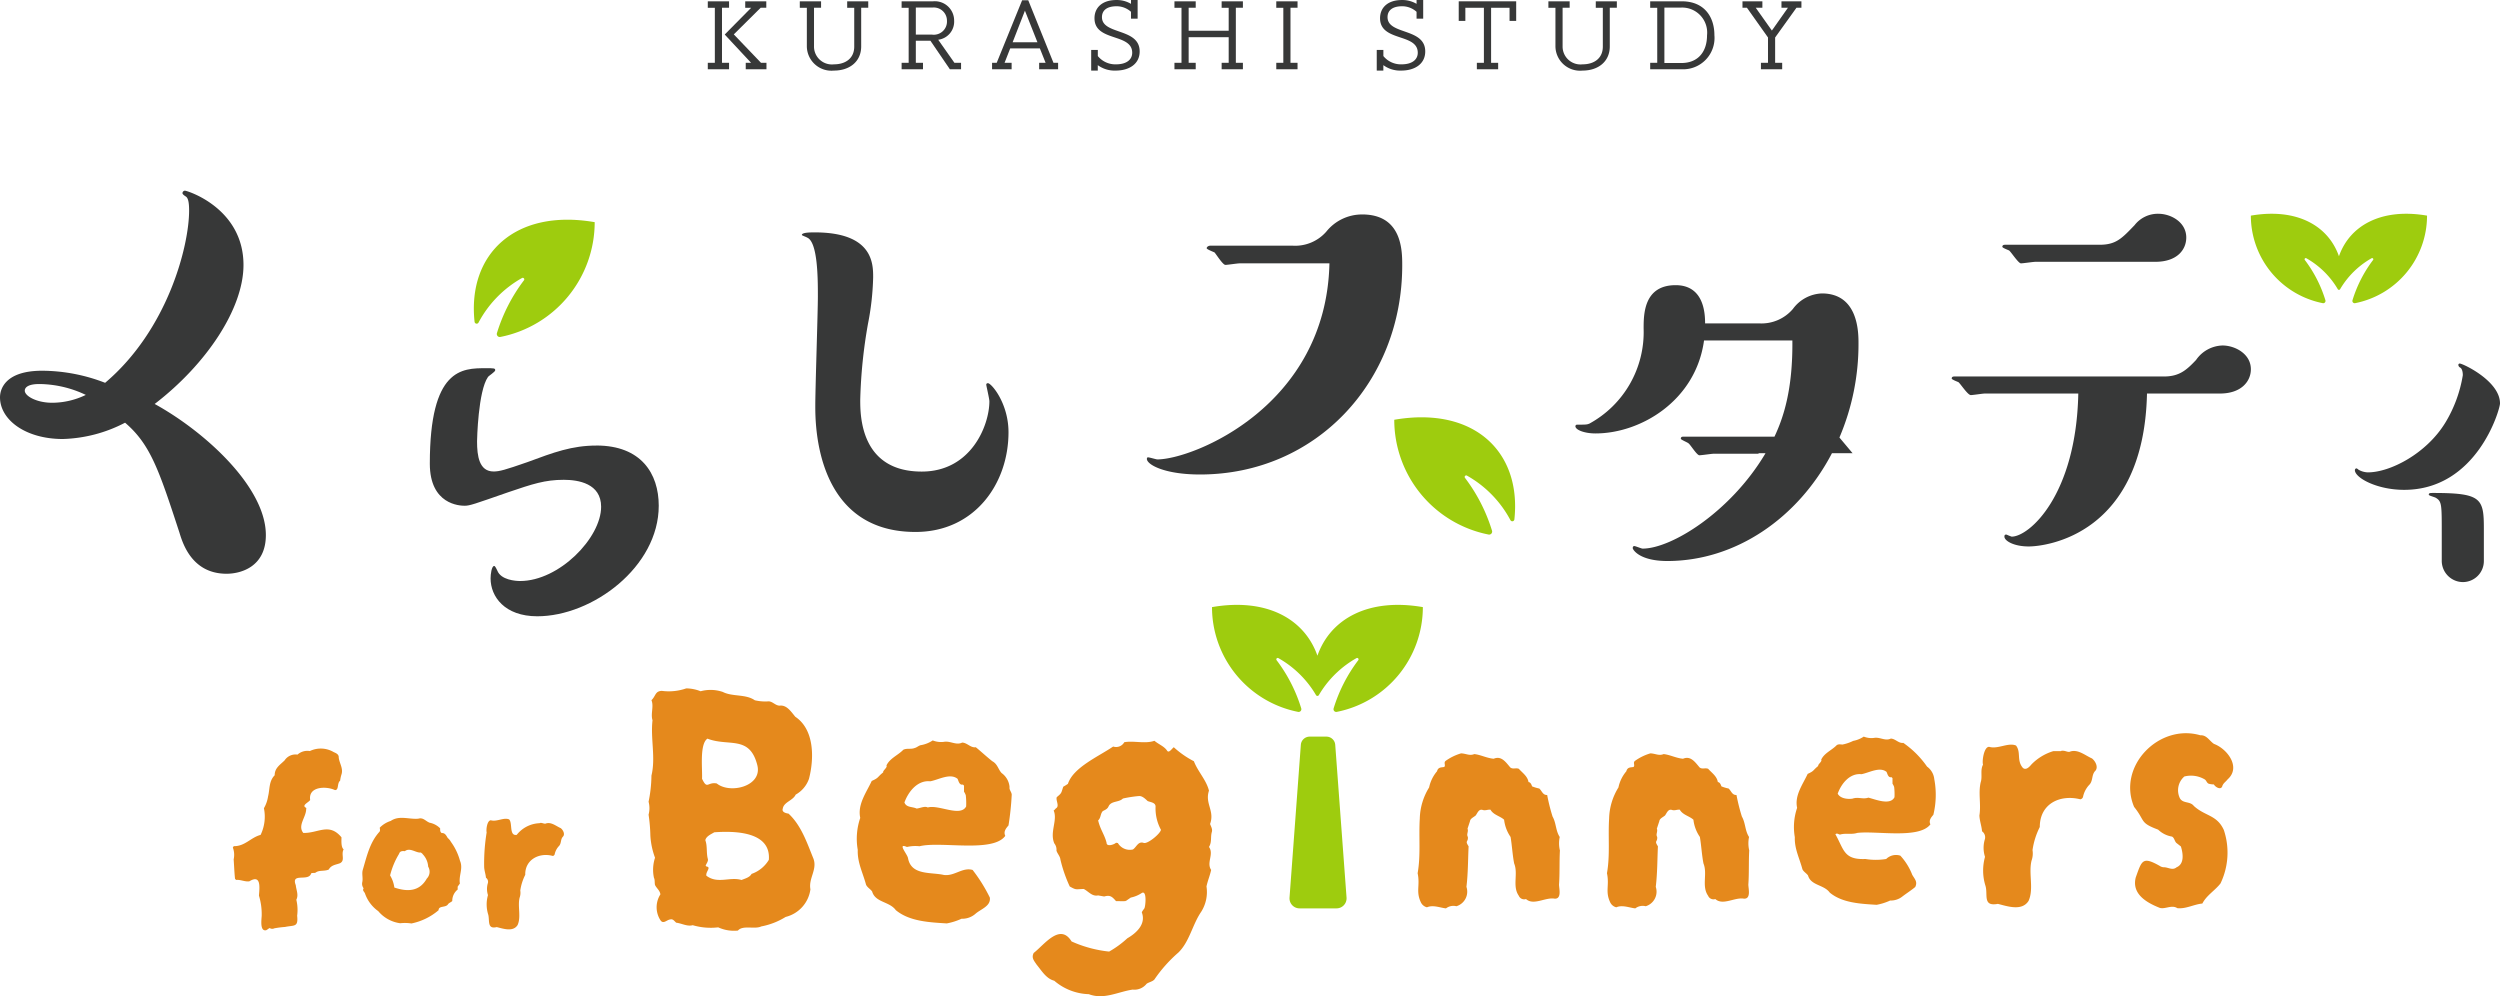 <svg id="グループ_6580" data-name="グループ 6580" xmlns="http://www.w3.org/2000/svg" xmlns:xlink="http://www.w3.org/1999/xlink" width="301.543" height="120.164" viewBox="0 0 301.543 120.164">
  <defs>
    <clipPath id="clip-path">
      <rect id="長方形_3677" data-name="長方形 3677" width="301.543" height="120.164" fill="none"/>
    </clipPath>
  </defs>
  <g id="グループ_4676" data-name="グループ 4676" clip-path="url(#clip-path)">
    <path id="パス_13548" data-name="パス 13548" d="M20.8,90.41h0l-.02-.012c-.718-.466-1.431-.894-2.124-1.274,6.267-4.81,10.713-11.515,10.713-16.763,0-6.851-6.778-8.964-7.069-8.964a.314.314,0,0,0-.291.292c0,.146.219.292.437.437.291.218.364.874.364,1.676,0,4.227-2.551,14.357-10.13,20.771A21.245,21.245,0,0,0,5.1,85.115C.51,85.115,0,87.447,0,88.322c0,2.7,3.061,5.029,7.579,5.029a17.206,17.206,0,0,0,7.507-1.968c3.061,2.624,4.081,5.685,6.559,13.264.437,1.458,1.6,4.956,5.685,4.956,1.676,0,4.737-.8,4.737-4.664,0-5.148-5.8-10.976-11.266-14.528M6.268,88.978c-1.822,0-3.279-.8-3.279-1.458,0-.364.365-.8,1.749-.8a13.273,13.273,0,0,1,5.612,1.312,9.371,9.371,0,0,1-4.081.947" transform="translate(0 -40.399)" fill="#373838"/>
    <path id="パス_13549" data-name="パス 13549" d="M163,131.764c-2.942,0-5.133.814-8.326,2-2.692.939-3.381,1.127-4.069,1.127-1.753,0-2-1.878-2-3.631,0-.188.126-6.072,1.315-7.763.062-.125.876-.626.876-.814,0-.25-.125-.25-1.127-.25-2.879,0-6.761,0-6.761,11.519,0,4.945,3.631,5.071,4.195,5.071.626,0,1.127-.188,5.259-1.628,2.942-1,4.445-1.5,6.7-1.5,1.753,0,4.508.438,4.508,3.255,0,3.756-5.071,8.952-9.766,8.952-.563,0-2.316-.125-2.754-1.253-.063-.125-.25-.563-.375-.563-.313,0-.438,1-.438,1.5,0,2.191,1.69,4.57,5.634,4.57,6.636,0,14.649-5.948,14.649-13.335,0-3.882-2.129-7.262-7.513-7.262" transform="translate(-91.064 -78.022)" fill="#373838"/>
    <path id="パス_13550" data-name="パス 13550" d="M289.052,95.464a.165.165,0,0,0-.187.187c0,.124.374,1.682.374,1.994,0,2.866-2.182,8.474-8.163,8.474-7.415,0-7.415-6.792-7.415-8.661a60.788,60.788,0,0,1,.934-9.16,32.516,32.516,0,0,0,.624-5.608c0-1.62,0-5.421-7.041-5.421-.5,0-1.558,0-1.558.312,0,.062.561.248.623.311,1.309.5,1.309,5.048,1.309,7.1,0,1.87-.312,11.092-.312,13.21,0,2.181,0,15.2,12.089,15.2,7.1,0,11.216-5.795,11.216-12.026,0-3.49-2.056-5.92-2.492-5.92" transform="translate(-169.902 -49.239)" fill="#373838"/>
    <path id="パス_13551" data-name="パス 13551" d="M407.313,71.309a5.517,5.517,0,0,0-4.329,2.07,4.987,4.987,0,0,1-4.077,1.694h-9.913c-.188,0-.438.126-.438.314,0,.126.815.439.94.5.188.188,1,1.506,1.318,1.506.251,0,1.443-.188,1.757-.188h10.79c-.376,17.251-16.5,23.65-20.765,23.65-.125,0-.941-.251-1.129-.251-.063,0-.126.063-.126.188,0,.69,2.133,1.882,6.4,1.882,14.052,0,24.4-11.229,24.4-25.218,0-1.757,0-6.148-4.831-6.148" transform="translate(-243.008 -45.441)" fill="#373838"/>
    <path id="パス_13552" data-name="パス 13552" d="M681.608,114.877a4,4,0,0,0-3.179,1.745c-1.121,1.184-1.993,1.994-3.863,1.994h-25.3c-.187,0-.311.062-.311.25,0,.124.685.374.81.436.249.187,1.121,1.558,1.495,1.558.249,0,1.434-.187,1.683-.187h11.279c-.25,12.276-5.92,17.26-8.038,17.26a6.422,6.422,0,0,1-.623-.249c-.125,0-.25,0-.25.249,0,.5,1.122,1.184,2.928,1.184,2.119,0,13.9-1.434,14.27-18.445H681.3c2.617,0,3.738-1.5,3.738-2.929,0-1.869-1.932-2.867-3.427-2.867" transform="translate(-413.544 -73.205)" fill="#373838"/>
    <path id="パス_13553" data-name="パス 13553" d="M666.6,75.5c.249.187,1.122,1.558,1.433,1.558.249,0,1.495-.187,1.744-.187h14.457c2.679,0,3.739-1.5,3.739-2.928,0-1.87-1.87-2.867-3.365-2.867a3.556,3.556,0,0,0-2.867,1.371c-1.558,1.62-2.243,2.368-4.237,2.368H666.1c-.062,0-.312,0-.312.25,0,.124.686.374.811.436" transform="translate(-424.271 -45.292)" fill="#373838"/>
    <path id="パス_13554" data-name="パス 13554" d="M800.508,125.679c0-2.7-4.484-4.808-4.863-4.808a.172.172,0,0,0-.162.162.391.391,0,0,0,.216.324c.216.108.324.486.324.919A15.966,15.966,0,0,1,793.917,128c-2.27,3.728-6.646,6-9.347,6a2.424,2.424,0,0,1-1.134-.324.494.494,0,0,0-.27-.162.241.241,0,0,0-.162.216c0,.919,2.647,2.378,5.943,2.378,8.806,0,11.562-9.725,11.562-10.427" transform="translate(-498.965 -77.024)" fill="#373838"/>
    <path id="パス_13555" data-name="パス 13555" d="M553.559,95.816a4.547,4.547,0,0,0-3.49,1.869,4.974,4.974,0,0,1-4.05,1.745h-6.543c0-1.184-.125-4.611-3.552-4.611-3.863,0-3.863,3.552-3.863,5.235a12.575,12.575,0,0,1-6.542,11.465c-.312.125-.437.125-1.5.125a.2.2,0,0,0-.187.187c0,.436,1.06.872,2.43.872,5.422,0,12.089-3.925,13.086-11.216h10.655c.062,6-1.105,9.363-2.159,11.607H536.86c-.125,0-.312,0-.312.249,0,.125.811.436.935.561.248.187,1,1.433,1.308,1.433.249,0,1.5-.187,1.745-.187h5.337c.032-.022.071-.038.1-.06h.786l-.057.105c-4.175,6.979-11.278,11.4-14.768,11.4-.125,0-.873-.311-1-.311s-.187.124-.187.248c0,.187.811,1.558,4.175,1.558,8.252,0,15.774-5.189,19.854-13h2.491l-1.588-1.894a28.735,28.735,0,0,0,2.3-11.336c0-1.309,0-6.044-4.423-6.044" transform="translate(-333.812 -60.423)" fill="#373838"/>
    <path id="パス_13556" data-name="パス 13556" d="M808.116,163.912c-.378,0-.541,0-.541.216,0,.108.7.27.865.378.7.432.7.811.7,4.215v3.4a2.567,2.567,0,0,0,2.54,2.54,2.536,2.536,0,0,0,2.539-2.54V168.18c0-3.62-.324-4.268-6.1-4.268" transform="translate(-514.623 -104.452)" fill="#373838"/>
    <path id="パス_13557" data-name="パス 13557" d="M303.343,251.819a2.316,2.316,0,0,0-.953-1.689c-.411-.419-.481-1.082-1.126-1.428-.711-.563-1.285-1.109-1.992-1.689-.618.1-1.033-.541-1.645-.562-.719.367-1.436-.234-2.208-.087a2.651,2.651,0,0,1-1.341-.173,3.678,3.678,0,0,1-1.386.563c-.274.029-.51.28-.778.347-.478.192-.923,0-1.386.216-.633.664-1.634,1.029-2.035,1.9.167.225-.478.629-.388.823-.755.607-.5.648-1.386,1.039-.64,1.384-1.738,2.827-1.386,4.459a7.781,7.781,0,0,0-.3,3.853c-.056,1.523.606,2.74,1,4.2.151.341.534.53.735.823.38,1.344,2.09,1.188,2.856,2.25,1.654,1.369,4.074,1.468,6.148,1.6a7.511,7.511,0,0,0,1.774-.563,2.436,2.436,0,0,0,1.645-.563c.649-.6,1.92-.937,1.774-1.991a19.151,19.151,0,0,0-2.079-3.333c-1.222-.356-2.171.774-3.462.606-1.57-.363-3.946.082-4.328-2.034-.1-.51-1.333-1.866-.13-1.342a4.53,4.53,0,0,1,1.516-.087c2.54-.64,8.846.827,10.345-1.255-.242-.514.085-.9.388-1.256a34.206,34.206,0,0,0,.39-3.723c-.023-.324-.333-.588-.259-.908m-5.238,2.337c-.688,1.324-3.323-.255-4.633.13-.344-.206-.914.085-1.341.13-.528-.254-1.23-.1-1.472-.736.473-1.308,1.576-2.713,3.117-2.554,1.023-.193,2.393-1.024,3.29-.3.127.249.208.8.649.692l.131.13v.736a1.6,1.6,0,0,1,.215.433,8.35,8.35,0,0,1,.043,1.342" transform="translate(-181.573 -156.884)" fill="#e5891c"/>
    <path id="パス_13558" data-name="パス 13558" d="M90.813,261.073c-.341-.256-.267-1.092-.266-1.458-1.5-1.811-2.808-.477-4.607-.53-.723-.9.355-1.9.348-2.883.033-.088.017-.144-.049-.166-.535-.295.385-.652.53-.928-.248-1.646,1.941-1.692,2.983-1.193.506.037.24-.845.63-1.127a4.286,4.286,0,0,1,.165-.763c.234-.71-.246-1.331-.331-2.022.025-.387-.286-.528-.6-.662a3.045,3.045,0,0,0-2.884-.133,1.785,1.785,0,0,0-1.491.431,1.573,1.573,0,0,0-1.558.7c-.558.542-1.2.924-1.192,1.79-.719.727-.574,1.668-.8,2.552a4.018,4.018,0,0,1-.5,1.425,5.045,5.045,0,0,1-.4,3.215c-1.188.316-1.887,1.377-3.215,1.359-.023,0-.066.055-.133.166a2.511,2.511,0,0,1,.1,1.425c.052.707.082,1.627.166,2.353l.132.133c.521-.064,1.047.24,1.591.166,1.463-.9,1.228.793,1.16,1.723a7.669,7.669,0,0,1,.331,2.42c-.018.452-.241,1.914.531,1.756.185-.088.245-.177.431-.265a.574.574,0,0,0,.563.033,11.454,11.454,0,0,1,1.294-.165c1.123-.236,1.606.065,1.458-1.359a5.259,5.259,0,0,0-.1-1.922c.3-.585-.011-1.171-.066-1.757-.617-1.574,1.553-.367,1.856-1.425.211-.105.41.02.6-.133.4-.269,1.031-.1,1.524-.331.3-.559.882-.572,1.359-.762.655-.346.091-1.062.431-1.657" transform="translate(-49.358 -158.619)" fill="#e5891c"/>
    <path id="パス_13559" data-name="パス 13559" d="M132.225,277.141a6.966,6.966,0,0,0-1.1-2.3,1.541,1.541,0,0,0-.379-.46c-.189-.309-.331-.626-.731-.6-.215-.137-.184-.365-.189-.569a2.434,2.434,0,0,0-1.272-.677c-.489-.189-.76-.661-1.353-.487-1.114.108-2.309-.434-3.329.271a3.213,3.213,0,0,0-1.327.812c0,.155.08.312-.027.487-1.181,1.284-1.54,2.975-2.03,4.628-.126.467.054.984-.054,1.462a.877.877,0,0,0,.162.731c-.169.291.057.382.163.622a4.362,4.362,0,0,0,1.6,2.138,4.178,4.178,0,0,0,2.652,1.462,5.076,5.076,0,0,1,1.353.027,7.264,7.264,0,0,0,3.275-1.6c.007-.56.807-.293,1.11-.677.122-.214.389-.27.541-.433a1.733,1.733,0,0,1,.65-1.38v-.352l.27-.379c-.168-.941.418-1.805.013-2.733m-4.019,2.165c-.9,1.556-2.333,1.581-3.9,1.056a3.782,3.782,0,0,0-.514-1.461,9.17,9.17,0,0,1,1.082-2.6c.1-.349.389-.356.7-.325.618-.489,1.343.24,1.949.162.046.105.155.07.162.163a2.359,2.359,0,0,1,.7,1.542,1.18,1.18,0,0,1-.189,1.462" transform="translate(-76.738 -173.302)" fill="#e5891c"/>
    <path id="パス_13560" data-name="パス 13560" d="M170.219,273.376c-.558-.248-1.126-.757-1.759-.568-.219.123-.549-.163-.785-.027a3.675,3.675,0,0,0-2.76,1.408c-.949.16-.474-1.456-.921-1.867-.641-.272-1.491.32-2.192.108-.463.006-.594,1.127-.514,1.461a23.25,23.25,0,0,0-.3,4.168c.017.441.18.86.217,1.3a.6.6,0,0,1,.216.7,2.412,2.412,0,0,0,.027,1.394,4.089,4.089,0,0,0,.027,2.341c.2.7-.164,1.819,1.028,1.516.8.2,1.977.614,2.517-.244.449-.984-.014-2.251.244-3.3a1.741,1.741,0,0,0,.081-.866,6.109,6.109,0,0,1,.6-1.894c-.047-1.846,1.708-2.724,3.329-2.274a.3.3,0,0,0,.217-.189,2.036,2.036,0,0,1,.541-1.029c.277-.32.161-.765.433-1.083.311-.284.074-.807-.243-1.056" transform="translate(-102.59 -173.489)" fill="#e5891c"/>
    <path id="パス_13561" data-name="パス 13561" d="M235.513,249.387c-.769-1.9-1.467-3.987-2.987-5.389-.33-.051-.841-.181-.693-.606.125-.8,1.229-.961,1.558-1.688a3.515,3.515,0,0,0,1.6-1.9c.633-2.429.679-5.934-1.645-7.488-.528-.629-1.04-1.455-1.9-1.342-.518-.02-.8-.481-1.3-.52a5.542,5.542,0,0,1-1.688-.13c-1.092-.769-2.691-.407-3.852-1a4.559,4.559,0,0,0-2.684-.087,4.826,4.826,0,0,0-1.732-.346,6.385,6.385,0,0,1-2.944.3c-.828.03-.718.616-1.254,1.125.313.742-.119,1.638.129,2.424-.259,2.186.4,4.51-.129,6.666a16.409,16.409,0,0,1-.346,3.16,2.984,2.984,0,0,1,0,1.558,19.744,19.744,0,0,1,.215,2.51,9.113,9.113,0,0,0,.563,2.684,4.619,4.619,0,0,0-.129,2.424c.13.241.061.6.129.866.19.4.571.632.65,1.125a2.88,2.88,0,0,0,0,3.117c.346.523.736-.025,1.168-.087.35-.094.482.173.736.39.671.08,1.349.489,1.99.3a7.667,7.667,0,0,0,3.074.26,4.586,4.586,0,0,0,2.38.39c.591-.691,2.04-.118,2.814-.5a8.573,8.573,0,0,0,2.944-1.146,3.974,3.974,0,0,0,2.987-3.333c-.254-1.338.88-2.395.346-3.744M222.094,239.8c.061-1.19-.316-4.191.65-4.848,2.565,1,5.088-.46,6.017,3.2.648,2.544-3.287,3.513-4.891,2.207-1.129-.216-1.126.793-1.775-.563m8.052,9.783a3.915,3.915,0,0,1-2.078,1.688c-.231.432-.788.556-1.211.736-1.407-.427-2.886.523-4.242-.519-.061-.315.18-.581.26-.865.01-.328-.225-.128-.346-.346.085-.253.348-.54.26-.822-.2-.758-.032-1.518-.3-2.25.1-.481.731-.743,1.082-.952,2.442-.174,6.866-.112,6.579,3.333" transform="translate(-137.416 -145.86)" fill="#e5891c"/>
    <path id="パス_13562" data-name="パス 13562" d="M364.772,256.354c.59-1.6-.65-2.462-.13-4.025-.319-1.289-1.34-2.3-1.818-3.55a11.179,11.179,0,0,1-2.423-1.688c-.219.138-.6.788-.824.39-.35-.512-1.008-.742-1.514-1.169-1.142.4-2.488-.042-3.637.173a1.126,1.126,0,0,1-1.341.519c-1.715,1.183-4.813,2.507-5.455,4.5a6.017,6.017,0,0,1-.563.347c-.266.779-.152.736-.779,1.255-.163.352.358,1.081-.086,1.342-.046.021-.247.293-.3.26.521,1.169-.5,2.621.086,3.982a1.193,1.193,0,0,1,.259.866c.1.361.441.686.477,1.082a16.787,16.787,0,0,0,1.125,3.246c.81.454.7.327,1.688.3.582.3,1.006.93,1.732.779l.737.13c.713-.208.952.016,1.428.563.025-.015,1.158.029,1.147-.022a.09.09,0,0,1,.065-.021l.563-.39a3.779,3.779,0,0,0,1.342-.563c.636-.335.429,1.66.3,1.861-.032.065-.355.443-.3.519.517,1.4-.695,2.482-1.751,3.09a11.886,11.886,0,0,1-2.2,1.606,14.738,14.738,0,0,1-4.531-1.223c-1.395-2.279-3.288.4-4.569,1.39-.3.6.042.934.354,1.407.622.759,1.165,1.7,2.124,1.942a6.7,6.7,0,0,0,4.172,1.623c1.824.7,3.545-.3,5.291-.552a1.872,1.872,0,0,0,1.676-.7c.278-.2.69-.251.937-.512a16.9,16.9,0,0,1,2.906-3.265c1.323-1.291,1.689-3.362,2.733-4.893a4.447,4.447,0,0,0,.649-3.073c.157-.726.409-1.283.563-1.991-.6-.882.366-1.9-.26-2.77.376-.636.154-1.16.346-1.819.094-.347-.1-.631-.215-.952m-8.03,2.273c-.657-.205-.841.51-1.277.8a1.67,1.67,0,0,1-1.817-.779c-.055.006-.212-.064-.26,0-.25.212-1.1.468-1.1-.021-.235-.973-.765-1.608-1.018-2.705.355-.327.244-.768.563-1.125.265-.14.549-.239.692-.563.317-.7,1.253-.46,1.732-.952a14.561,14.561,0,0,1,1.948-.3c.4-.018.754.342,1.039.607.373.149.953.172.952.671a5.378,5.378,0,0,0,.65,2.792c-.056.455-1.634,1.774-2.1,1.58" transform="translate(-218.819 -156.96)" fill="#e5891c"/>
    <path id="パス_13563" data-name="パス 13563" d="M488.522,262.2a3.746,3.746,0,0,1-.021-1.623c-.5-.766-.417-1.682-.865-2.467a22.621,22.621,0,0,1-.65-2.6c-.532.033-.633-.5-.952-.779a4.882,4.882,0,0,1-.866-.26c-.072-.193-.163-.486-.433-.519-.107-.7-.729-1.107-1.168-1.6-.376-.148-.723.095-1.039-.173-.534-.631-1.07-1.434-1.991-1.039-.831-.073-1.566-.48-2.338-.563-.581.24-.958-.06-1.6-.087a6.179,6.179,0,0,0-1.861.909c-.271.217.043.532-.172.735-.347.066-.728-.005-.867.52a4.387,4.387,0,0,0-.952,1.948,7.447,7.447,0,0,0-1.125,3.766c-.136,2.2.127,4.409-.26,6.58.317,1.483-.236,2.183.389,3.506a1.1,1.1,0,0,0,.736.605c.747-.321,1.547.048,2.294.13a1.465,1.465,0,0,1,1.256-.259,1.835,1.835,0,0,0,1.212-2.338c.2-1.659.181-3.226.26-4.891-.478-.738-.035-.462-.087-1.125-.207-.35.106-.638-.043-1l.3-.909c.038-.325.45-.477.693-.692.231-.338.391-.823.866-.649.342.087.573-.074.909-.044.347.632,1.171.772,1.645,1.212a4.569,4.569,0,0,0,.78,2.078c.176,1.042.231,2.17.433,3.2.512,1.241-.251,2.749.563,3.9a.7.7,0,0,0,.866.39c.921.828,2.359-.256,3.463-.043.847.023.537-1.152.519-1.689.1-1.36.029-2.753.108-4.134" transform="translate(-300.371 -159.622)" fill="#e5891c"/>
    <path id="パス_13564" data-name="パス 13564" d="M551.473,262.2a3.761,3.761,0,0,1-.022-1.623c-.5-.766-.416-1.682-.865-2.467a22.646,22.646,0,0,1-.65-2.6c-.531.033-.633-.5-.952-.779a4.887,4.887,0,0,1-.865-.26c-.073-.193-.163-.486-.433-.519-.106-.7-.729-1.107-1.168-1.6-.376-.148-.723.095-1.039-.173-.535-.631-1.07-1.434-1.991-1.039-.83-.073-1.566-.48-2.338-.563-.581.24-.957-.06-1.6-.087a6.178,6.178,0,0,0-1.862.909c-.271.217.043.532-.172.735-.348.066-.729-.005-.867.52a4.385,4.385,0,0,0-.951,1.948,7.436,7.436,0,0,0-1.125,3.766c-.137,2.2.127,4.409-.26,6.58.317,1.483-.236,2.182.388,3.506a1.1,1.1,0,0,0,.736.605c.747-.321,1.547.048,2.294.13a1.464,1.464,0,0,1,1.256-.259,1.835,1.835,0,0,0,1.213-2.338c.2-1.659.18-3.226.26-4.891-.478-.738-.035-.461-.087-1.125-.206-.35.106-.638-.043-1l.3-.909c.038-.325.45-.477.693-.692.23-.338.39-.823.865-.649.343.087.573-.074.909-.044.347.632,1.171.773,1.645,1.212a4.569,4.569,0,0,0,.779,2.078c.176,1.042.231,2.17.433,3.2.513,1.241-.251,2.749.563,3.9a.7.7,0,0,0,.866.39c.921.828,2.358-.256,3.463-.043.847.023.538-1.153.519-1.689.1-1.36.03-2.753.108-4.134" transform="translate(-340.486 -159.622)" fill="#e5891c"/>
    <path id="パス_13565" data-name="パス 13565" d="M613.442,250.1a2.126,2.126,0,0,0-.876-1.552,11.3,11.3,0,0,0-2.7-2.745c-.054-.056-.106-.063-.16-.119-.567.087-.95-.5-1.512-.517-.66.338-1.32-.215-2.029-.08a2.444,2.444,0,0,1-1.233-.159,3.373,3.373,0,0,1-1.273.517,5.2,5.2,0,0,1-1.274.438c-.242.007-.477-.083-.715.079-.582.609-1.5.946-1.87,1.751.152.206-.441.578-.358.756-.692.558-.462.595-1.273.954-.589,1.273-1.6,2.6-1.274,4.1a7.149,7.149,0,0,0-.278,3.54c-.051,1.4.558,2.518.915,3.859.14.313.491.487.677.756.348,1.235,1.921,1.093,2.625,2.069,1.519,1.259,3.745,1.35,5.65,1.472a6.86,6.86,0,0,0,1.631-.517,2.252,2.252,0,0,0,1.513-.517c.49-.368,1.052-.73,1.512-1.114.31-.634-.056-.948-.359-1.472a7.284,7.284,0,0,0-1.433-2.308,1.694,1.694,0,0,0-1.71.4,7.77,7.77,0,0,1-2.507,0c-2.624.113-2.575-1.133-3.621-2.984.218-.177.334,0,.557.04.7-.209,1.406.022,2.07-.2,2.281-.29,7.474.766,8.832-1.034-.221-.473.077-.822.358-1.154a10.159,10.159,0,0,0,.12-4.257m-4.814,2.148c-.515,1-2.259.264-3.143.04-.688.234-1.2-.119-1.91.119-.589.094-1.492-.01-1.79-.6.432-1.2,1.446-2.494,2.865-2.347.94-.178,2.2-.941,3.024-.279.116.23.19.731.6.637l.12.119v.677a1.4,1.4,0,0,1,.2.4,7.475,7.475,0,0,1,.04,1.233" transform="translate(-380.131 -156.082)" fill="#e5891c"/>
    <path id="パス_13566" data-name="パス 13566" d="M671.728,249.257c-.82-.365-1.654-1.113-2.586-.836-.268.16-.626-.128-.955-.079-.053-.069-.139.028-.2.04h-.915a6.173,6.173,0,0,0-2.625,1.592c-.242.285-.647.749-1.034.437-.794-.9-.2-1.884-.836-2.705-.937-.4-2.2.47-3.223.159-.636-.075-.9,1.729-.756,2.149-.363.653-.053,1.435-.278,2.109-.315,1.321.061,2.677-.159,4.018.025.649.264,1.264.318,1.91a.888.888,0,0,1,.318,1.034,3.549,3.549,0,0,0,.04,2.049,6.134,6.134,0,0,0,.04,3.441c.358,1.076-.387,2.587,1.512,2.228,1.173.3,2.906.9,3.7-.358.66-1.447-.021-3.308.359-4.854a2.568,2.568,0,0,0,.119-1.273,8.982,8.982,0,0,1,.876-2.785c0-2.8,2.417-3.96,4.893-3.342a.414.414,0,0,0,.319-.279,2.994,2.994,0,0,1,.8-1.512c.406-.47.237-1.124.636-1.591.458-.418.109-1.185-.358-1.552" transform="translate(-419.41 -157.781)" fill="#e5891c"/>
    <path id="パス_13567" data-name="パス 13567" d="M714.792,249.024a3.25,3.25,0,0,1,2.427.318c.28.137.262.455.557.557a2.724,2.724,0,0,0,.6.079c.16.309.821.705,1,.239.117-.4.414-.535.656-.855,1.634-1.446-.013-3.666-1.652-4.277-.547-.369-.883-1.09-1.63-1.034-4.983-1.465-10.074,3.738-8,8.634,1.388,1.73.632,1.9,2.9,2.745a3.131,3.131,0,0,0,1.671.836c.294.163.294.518.517.756l.557.437c.258.824.447,2.1-.517,2.507-.478.405-.963.034-1.473,0a.9.9,0,0,1-.557-.16c-2.089-1.18-2.161-.671-2.9,1.393-.494,1.948,1.225,2.989,2.785,3.62.647.317,1.521-.387,2.228.08,1.028.119,2.015-.466,3.023-.557.5-.988,1.515-1.56,2.189-2.427a8.593,8.593,0,0,0,.4-6.445c-.848-1.849-2.246-1.64-3.62-2.9-.451-.589-1.294-.266-1.672-.915a2.194,2.194,0,0,1,.518-2.626" transform="translate(-451.341 -155.36)" fill="#e5891c"/>
    <path id="パス_13568" data-name="パス 13568" d="M235.342,8.633V7.855h.85V1.215h-.85V.437h2.565v.778h-.852v6.64h.852v.778Zm3.137-4.207,3.283,3.429h.657v.778h-2.5V7.855h.644L237.4,4.461V4.426l3.174-3.211h-.717V.437h2.541v.778h-.68Z" transform="translate(-149.97 -0.278)" fill="#373838"/>
    <path id="パス_13569" data-name="パス 13569" d="M272.5,1.215h-.85V.437h2.541v.778h-.852V5.873c0,1.848-1.411,2.919-3.283,2.919a2.969,2.969,0,0,1-3.272-2.919V1.215h-.85V.437H268.5v.778h-.852v4.67a2.159,2.159,0,0,0,2.409,2.153c1.4,0,2.444-.731,2.444-2.141Z" transform="translate(-169.465 -0.278)" fill="#373838"/>
    <path id="パス_13570" data-name="パス 13570" d="M306.156,7.855h.8v.778h-1.35l-2.346-3.441H301.5V7.855h.865v.778h-2.579V7.855h.85V1.216h-.85V.438h3.794a2.329,2.329,0,0,1,2.542,2.335,2.2,2.2,0,0,1-1.922,2.3Zm-2.7-3.4a1.591,1.591,0,0,0,1.8-1.667,1.588,1.588,0,0,0-1.715-1.6H301.5V4.451Z" transform="translate(-191.036 -0.279)" fill="#373838"/>
    <path id="パス_13571" data-name="パス 13571" d="M335.546,8.42V7.642h.779L335.631,5.9h-3.574l-.681,1.739h.85V8.42h-2.359V7.642h.559L333.492.1h.741l3.041,7.54h.559V8.42Zm-1.715-7.066-1.483,3.807h2.992Z" transform="translate(-210.207 -0.065)" fill="#373838"/>
    <path id="パス_13572" data-name="パス 13572" d="M362.824,8.514V6.02h.8v.741a2.72,2.72,0,0,0,2.189,1c1.3,0,1.958-.585,1.958-1.4,0-2.385-4.548-1.3-4.548-4.159,0-1.3.948-2.2,2.639-2.2a3.364,3.364,0,0,1,1.763.463V0h.8V2.25h-.8V1.424a2.587,2.587,0,0,0-1.739-.669c-1.241,0-1.763.559-1.763,1.313,0,2.165,4.548,1.265,4.548,4.135,0,1.509-1.252,2.311-2.9,2.311a3.411,3.411,0,0,1-2.152-.657v.657Z" transform="translate(-231.208)" fill="#373838"/>
    <path id="パス_13573" data-name="パス 13573" d="M396.2,8.634V7.855h.85V4.766h-4.829V7.855h.852v.778h-2.565V7.855h.85V1.216h-.85V.438h2.565v.778h-.852V3.988h4.829V1.216h-.85V.438h2.565v.778h-.852v6.64h.852v.778Z" transform="translate(-248.849 -0.279)" fill="#373838"/>
    <path id="パス_13574" data-name="パス 13574" d="M424.364,8.634V7.855h.85V1.216h-.85V.438h2.565v.778h-.852v6.64h.852v.778Z" transform="translate(-270.423 -0.279)" fill="#373838"/>
    <path id="パス_13575" data-name="パス 13575" d="M457.772,8.514V6.02h.8v.741a2.72,2.72,0,0,0,2.189,1c1.3,0,1.959-.585,1.959-1.4,0-2.385-4.548-1.3-4.548-4.159,0-1.3.948-2.2,2.638-2.2a3.366,3.366,0,0,1,1.765.463V0h.8V2.25h-.8V1.424a2.587,2.587,0,0,0-1.739-.669c-1.241,0-1.763.559-1.763,1.313,0,2.165,4.548,1.265,4.548,4.135,0,1.509-1.254,2.311-2.9,2.311a3.411,3.411,0,0,1-2.152-.657v.657Z" transform="translate(-291.713)" fill="#373838"/>
    <path id="パス_13576" data-name="パス 13576" d="M487.213,8.634V7.855h.85V1.216h-2.237V2.8h-.8V.438h6.931V2.8h-.8V1.216h-2.226v6.64h.852v.778Z" transform="translate(-309.079 -0.279)" fill="#373838"/>
    <path id="パス_13577" data-name="パス 13577" d="M521.408,1.215h-.85V.437H523.1v.778h-.852V5.873c0,1.848-1.411,2.919-3.283,2.919a2.97,2.97,0,0,1-3.272-2.919V1.215h-.85V.437h2.565v.778h-.852v4.67a2.159,2.159,0,0,0,2.409,2.153c1.4,0,2.444-.731,2.444-2.141Z" transform="translate(-328.08 -0.278)" fill="#373838"/>
    <path id="パス_13578" data-name="パス 13578" d="M548.693,7.856h.85V1.216h-.85V.438h3.818c2.687,0,3.928,1.848,3.928,4.085a3.78,3.78,0,0,1-3.928,4.111h-3.818Zm3.757-6.663h-2.044V7.88h2.044c2.055,0,3.1-1.4,3.1-3.344a3.02,3.02,0,0,0-3.1-3.344" transform="translate(-349.652 -0.279)" fill="#373838"/>
    <path id="パス_13579" data-name="パス 13579" d="M581.6,8.634V7.855h.852V4.8l-2.541-3.587h-.537V.438h2.4v.778h-.8l1.946,2.748,1.935-2.748h-.778V.438h2.407v.778h-.6L583.313,4.8V7.855h.85v.778Z" transform="translate(-369.201 -0.279)" fill="#373838"/>
    <path id="パス_13580" data-name="パス 13580" d="M434.436,265.647h-4.461a1.212,1.212,0,0,1-1.21-1.283l1.366-18.445a1.066,1.066,0,0,1,1.063-.987h2.022a1.066,1.066,0,0,1,1.063.987l1.366,18.445a1.212,1.212,0,0,1-1.21,1.283" transform="translate(-273.227 -156.082)" fill="#9ecc0e"/>
    <path id="パス_13581" data-name="パス 13581" d="M172.134,73.352c-9.577-1.658-15.367,3.83-14.488,12.017a.253.253,0,0,0,.476.092,13.346,13.346,0,0,1,5.243-5.372.185.185,0,0,1,.238.274,20.411,20.411,0,0,0-3.261,6.373.363.363,0,0,0,.422.459,14.12,14.12,0,0,0,11.37-13.842" transform="translate(-100.404 -46.555)" fill="#9ecc0e"/>
    <path id="パス_13582" data-name="パス 13582" d="M463.6,139.054c9.577-1.658,15.367,3.83,14.488,12.017a.253.253,0,0,1-.476.092,13.347,13.347,0,0,0-5.243-5.372.185.185,0,0,0-.238.274,20.413,20.413,0,0,1,3.261,6.373.363.363,0,0,1-.422.459,14.12,14.12,0,0,1-11.37-13.842" transform="translate(-295.428 -88.423)" fill="#9ecc0e"/>
    <path id="パス_13583" data-name="パス 13583" d="M759.041,76.2c-1.309-3.739-5.158-5.847-10.626-4.9a10.769,10.769,0,0,0,8.679,10.559.276.276,0,0,0,.315-.35,15.565,15.565,0,0,0-2.486-4.861.142.142,0,0,1,.184-.208,10.268,10.268,0,0,1,3.453,3.189c.124.185.237.366.339.542a.163.163,0,0,0,.283,0c.1-.176.215-.357.34-.542a10.268,10.268,0,0,1,3.453-3.189.142.142,0,0,1,.184.208,15.562,15.562,0,0,0-2.486,4.861.276.276,0,0,0,.315.35A10.769,10.769,0,0,0,769.666,71.3c-5.468-.947-9.317,1.161-10.625,4.9" transform="translate(-476.923 -45.291)" fill="#9ecc0e"/>
    <path id="パス_13584" data-name="パス 13584" d="M415.713,207.257c-1.566-4.474-6.173-7-12.717-5.864a12.889,12.889,0,0,0,10.387,12.637.331.331,0,0,0,.377-.42,18.635,18.635,0,0,0-2.976-5.817.17.17,0,0,1,.22-.248,12.285,12.285,0,0,1,4.132,3.817c.149.221.284.438.407.649a.2.2,0,0,0,.338,0c.123-.21.258-.427.407-.649a12.284,12.284,0,0,1,4.132-3.817.17.17,0,0,1,.22.248,18.637,18.637,0,0,0-2.976,5.817.331.331,0,0,0,.377.42,12.889,12.889,0,0,0,10.387-12.637c-6.544-1.133-11.15,1.39-12.717,5.864" transform="translate(-256.807 -128.164)" fill="#9ecc0e"/>
  </g>
</svg>
